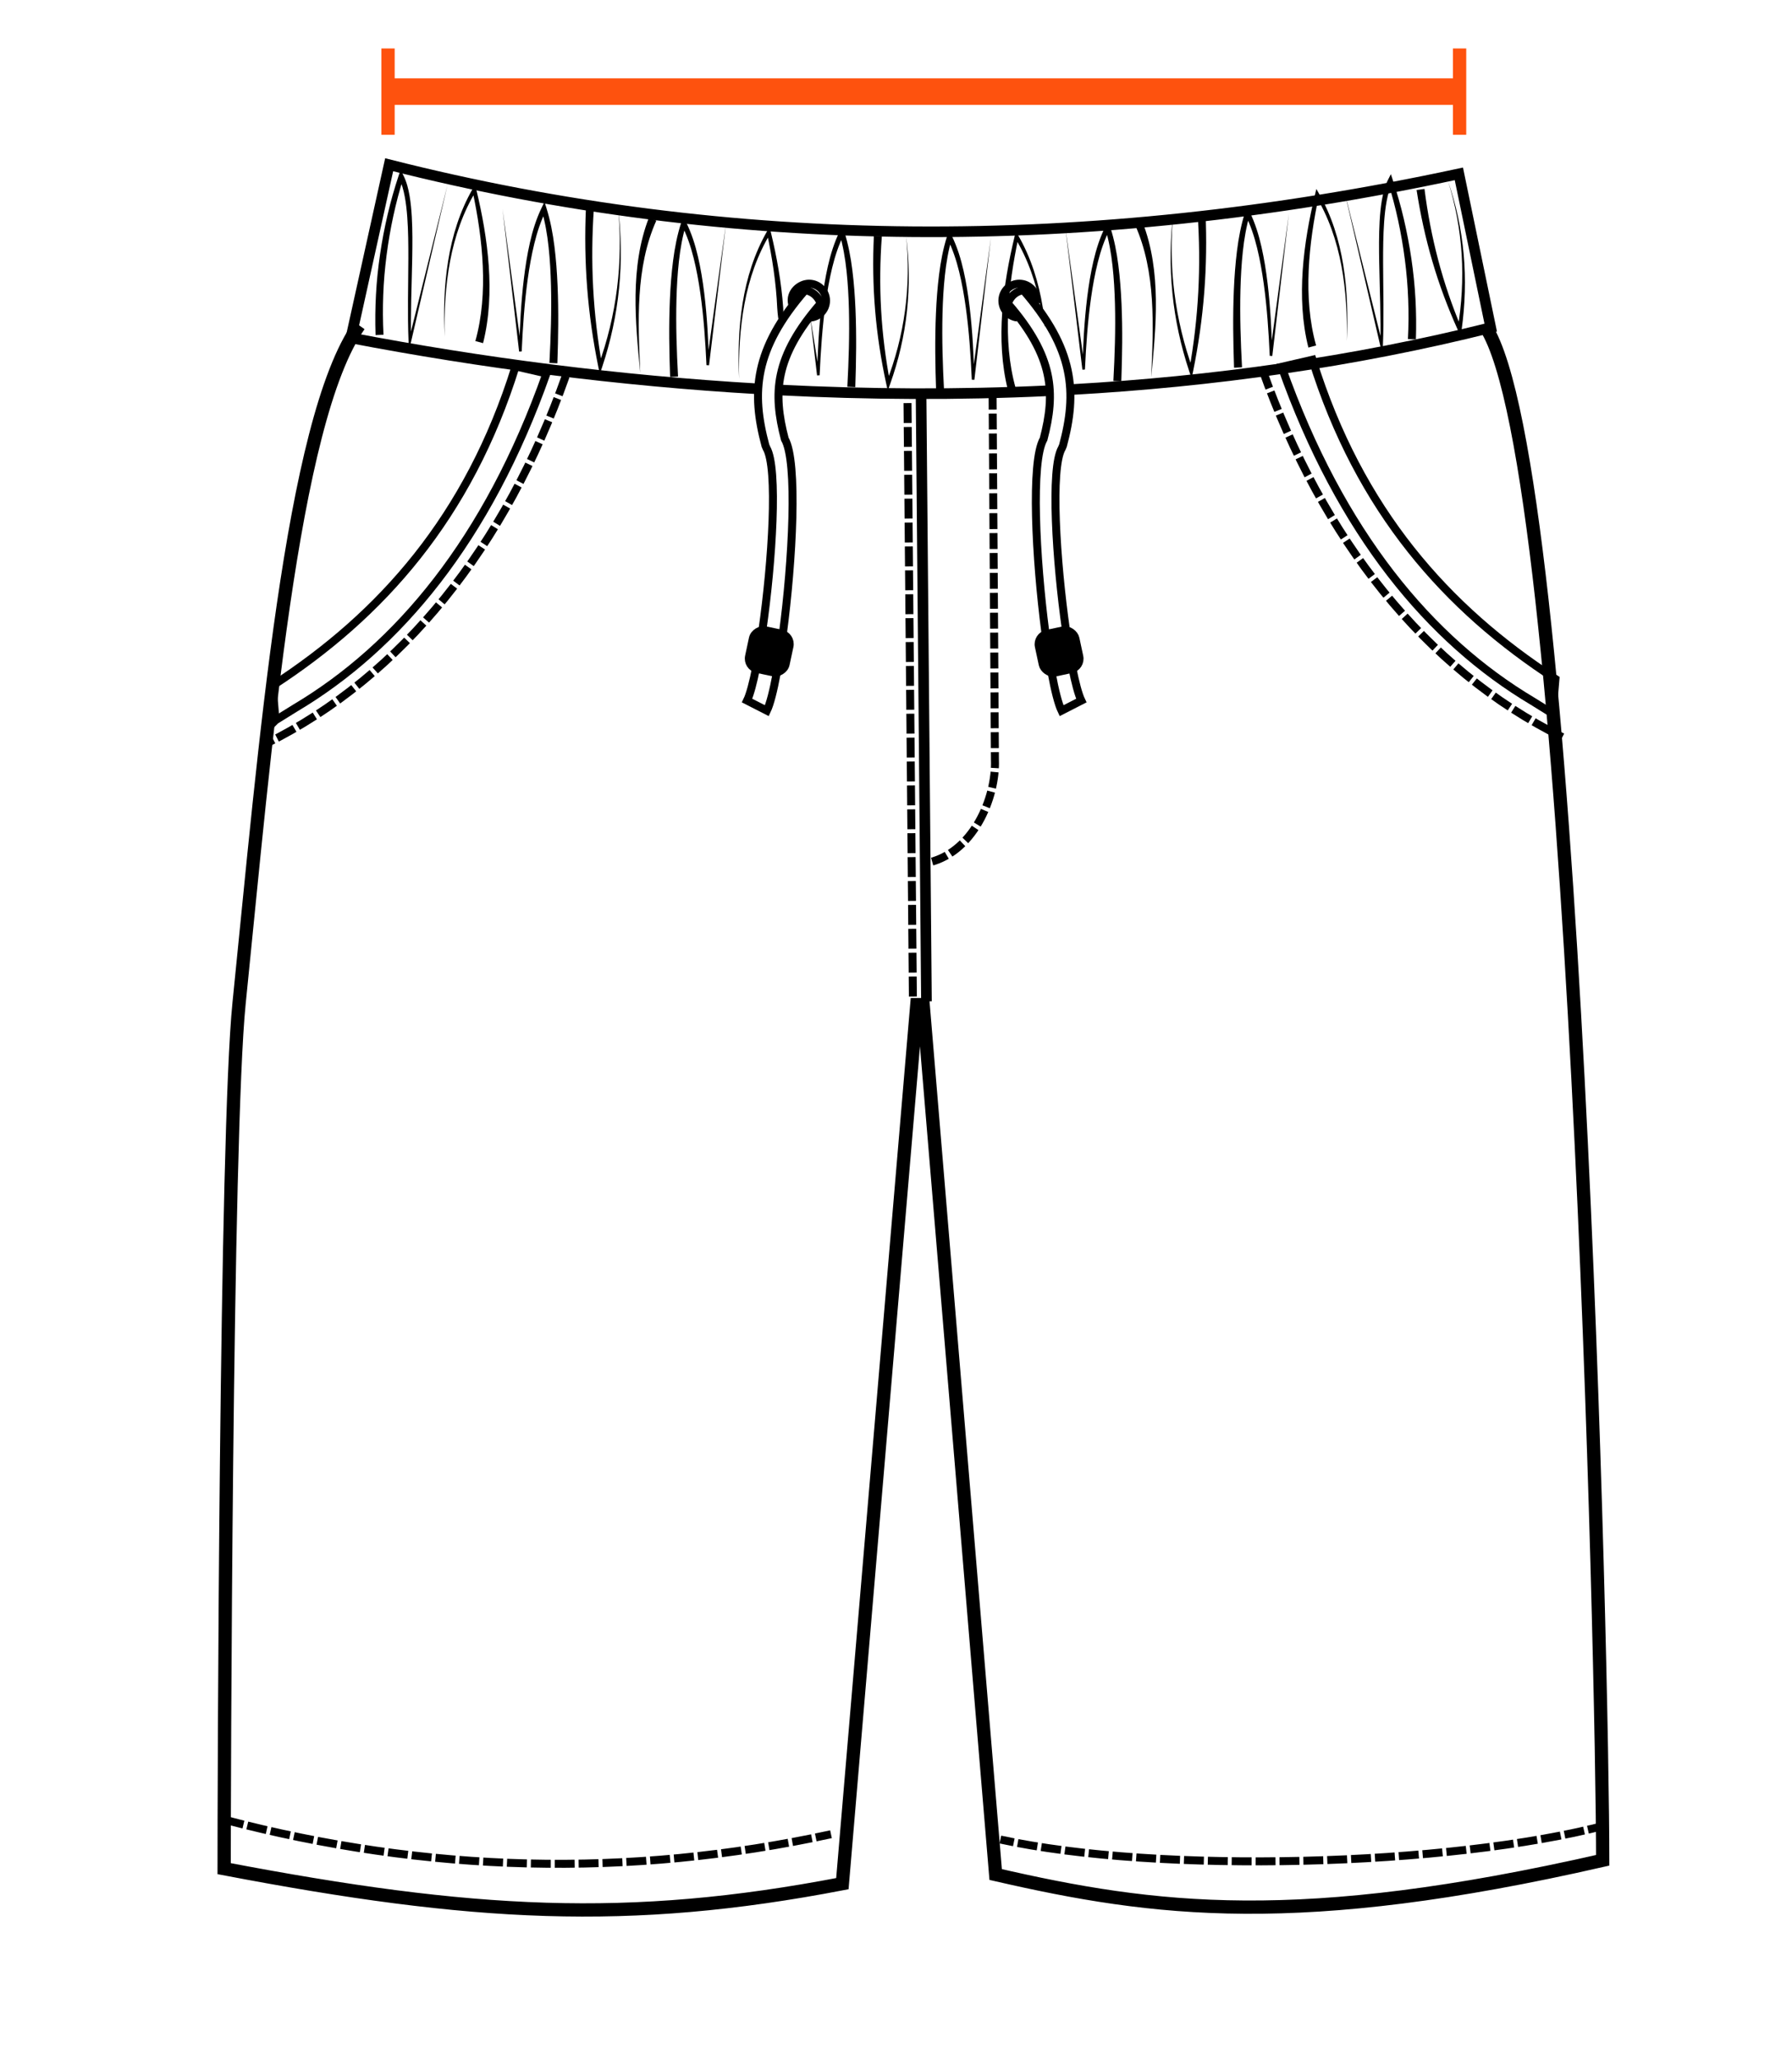 <?xml version="1.0" encoding="UTF-8"?>
<svg id="Layer_1" data-name="Layer 1" xmlns="http://www.w3.org/2000/svg" viewBox="0 0 1350.19 1551.48">
  <defs>
    <style>
      .cls-1 {
        stroke: #fe520e;
        stroke-width: 20px;
      }

      .cls-1, .cls-2, .cls-3, .cls-4, .cls-5, .cls-6, .cls-7, .cls-8, .cls-9 {
        fill: none;
      }

      .cls-1, .cls-2, .cls-4, .cls-5, .cls-8, .cls-10 {
        stroke-miterlimit: 10;
      }

      .cls-2 {
        stroke-dasharray: 0 0 12 3;
      }

      .cls-2, .cls-3, .cls-4, .cls-5, .cls-6, .cls-8, .cls-9, .cls-10 {
        stroke: #000;
      }

      .cls-2, .cls-3, .cls-5, .cls-9, .cls-10 {
        stroke-width: 6px;
      }

      .cls-3, .cls-6, .cls-9 {
        stroke-miterlimit: 2.61;
      }

      .cls-4, .cls-6 {
        stroke-width: 8px;
      }

      .cls-8 {
        fill-rule: evenodd;
        stroke-width: 10px;
      }

      .cls-9 {
        stroke-dasharray: 0 0 15 3;
      }

      .cls-11 {
        fill: #fe520e;
      }
    </style>
  </defs>
  <g>
    <path class="cls-8" d="m270.59,245.06c-51.02,72.22-70.92,318.79-90.45,510.51-10.13,99.42-11.26,602.16-11.26,651.95,186.86,35.63,304.25,42.33,465.81,11.3l56.1-662.09h4.76l54.64,655.21c119.78,27.53,228.36,41.55,457.37-10.72,0-137.31-20.37-1049.37-88.12-1154.79"/>
    <path class="cls-9" d="m426.22,283.31c-45.13,127.65-122.82,226.03-225.99,276.93"/>
    <rect class="cls-7" x="634.62" y="253.7" width="9.5" height="34.96"/>
    <line class="cls-9" x1="683.77" y1="303.61" x2="687.84" y2="753.22"/>
    <line class="cls-6" x1="693.97" y1="295.61" x2="698.04" y2="754.22"/>
    <path class="cls-4" d="m807.4,293.42c106.16-5.96,212.41-20.78,315.79-46.64l-24-115.83c-279.9,60.16-548.65,58.38-805.98-6.86l-28.82,130.43c97.84,18.71,201.17,32.25,306.9,38.37"/>
    <path class="cls-4" d="m586.69,293.73c67.08,3.41,135.07,3.81,203.16.6"/>
    <g>
      <path class="cls-7" d="m689.32,170.56c-163.1-6.97-286.6-21.23-367.88-42.47h749.85c-93.51,26.69-221.8,40.97-381.97,42.47Z"/>
      <path class="cls-7" d="m1040.28,132.09c-35.98,8.65-76.35,15.7-120.65,21.07-66.61,8.08-144.08,12.58-230.25,13.39-89.53-3.83-167.67-9.87-232.24-17.96-37.83-4.74-71.66-10.26-101.22-16.51h684.35m57.54-8H293.21c83.51,26.8,218.99,42.91,396.04,50.47,171.17-1.6,309.56-17.46,408.57-50.47h0Z"/>
    </g>
    <g>
      <path d="m664.42,178.06c-1.36,18.42-1.59,36.93-.54,55.39,1.04,18.46,3.37,36.86,6.83,55.06l-2.89-.22c6.77-17.42,11.56-35.64,14.05-54.22,2.51-18.58,2.73-37.48.86-56.18,2.37,18.65,2.67,37.61.64,56.37-2.01,18.76-6.35,37.29-12.72,55.09l-1.77,4.93-1.13-5.16c-3.97-18.22-6.83-36.72-8.38-55.35-1.56-18.63-1.83-37.38-.95-56.07l5.99.36Z"/>
      <g>
        <path d="m638.44,291.32c1.02-19.4,1.68-38.84,1.19-58.22-.25-9.69-.77-19.37-1.8-28.97-1.02-9.6-2.65-19.14-5.36-28.3l3.6.3c-4.03,7.93-6.87,16.55-9.01,25.33-2.15,8.79-3.72,17.75-4.97,26.76-2.5,18.02-3.71,36.24-4.54,54.46l-1.93.09-5.2-44.57,7.12,44.33-1.93.09c.5-18.27,1.39-36.56,3.58-54.77,1.1-9.1,2.52-18.18,4.55-27.17,2.03-8.98,4.76-17.88,8.86-26.33l2.12-4.37,1.47,4.67c2.99,9.48,4.82,19.21,6.03,28.96,1.23,9.75,1.93,19.54,2.35,29.32.84,19.57.53,39.14-.15,58.66l-5.99-.28Z"/>
        <path d="m585.62,232.23c-.84-19.13-3.79-38.19-7.81-57l2.73.43c-4.9,8.04-8.93,16.63-12.15,25.53-3.22,8.9-5.64,18.1-7.4,27.43-3.52,18.68-4.49,37.8-4.09,56.85-.89-19.03-.43-38.2,2.63-57.1,1.53-9.44,3.73-18.79,6.76-27.9,3.03-9.11,6.9-17.96,11.7-26.33l1.85-3.22.88,3.65c4.54,18.82,8.02,37.98,9.39,57.41.67,9.71-3.09,21.72-4.48.25Z"/>
        <path d="m504.9,283.93c-.7-19.43-1.01-38.9-.16-58.39.43-9.74,1.15-19.48,2.4-29.18,1.24-9.7,3.1-19.38,6.15-28.8l1.47-4.54,2.11,4.24c4.17,8.37,6.96,17.22,9.04,26.15,2.08,8.94,3.53,17.98,4.66,27.04,2.25,18.13,3.15,36.35,3.67,54.54l-1.93-.09,14.74-106.74-12.82,106.99-1.93-.09c-.84-18.14-2.08-36.29-4.63-54.22-1.28-8.96-2.88-17.88-5.08-26.62-2.19-8.73-5.09-17.29-9.18-25.14l3.58-.3c-2.76,9.09-4.43,18.57-5.47,28.12-1.06,9.55-1.59,19.18-1.84,28.82-.5,19.29.16,38.62,1.2,57.93l-5.99.28Z"/>
        <path d="m494.5,166.18c-3.92,8.71-6.79,17.94-8.8,27.38-2.02,9.45-3.2,19.11-3.83,28.82-1.27,19.45-.34,39.06.56,58.61-1.89-19.48-3.83-39.02-3.56-58.73.14-9.85.83-19.73,2.4-29.53,1.57-9.8,4.04-19.52,7.69-28.88l5.53,2.32Z"/>
        <path d="m413.96,273.38c1.02-19.4,1.68-38.84,1.19-58.22-.25-9.69-.77-19.37-1.8-28.97-1.02-9.6-2.65-19.14-5.36-28.3l3.6.3c-4.03,7.93-6.87,16.55-9.01,25.33-2.15,8.79-3.72,17.75-4.97,26.76-2.5,18.02-3.71,36.24-4.54,54.46l-1.93.09-12.53-107.53,14.46,107.29-1.93.09c.5-18.27,1.39-36.56,3.58-54.77,1.1-9.1,2.52-18.18,4.55-27.17,2.03-8.98,4.76-17.88,8.86-26.33l2.12-4.37,1.47,4.67c2.99,9.48,4.82,19.21,6.03,28.96,1.23,9.75,1.93,19.54,2.35,29.32.84,19.57.53,39.14-.15,58.66l-5.99-.28Z"/>
        <path d="m358.16,256.92c2.54-9.09,4.14-18.48,5.01-27.95.86-9.48.99-19.05.58-28.61-.84-19.13-3.79-38.19-7.81-57l2.73.43c-4.9,8.04-8.93,16.63-12.15,25.53-3.22,8.9-5.64,18.1-7.4,27.43-3.52,18.68-4.49,37.8-4.09,56.84-.89-19.03-.43-38.2,2.63-57.1,1.53-9.44,3.73-18.79,6.76-27.9,3.03-9.11,6.9-17.96,11.7-26.33l1.85-3.22.88,3.65c4.54,18.82,8.02,37.98,9.39,57.41.67,9.71.8,19.49.17,29.26-.63,9.77-2.03,19.53-4.44,29.11l-5.79-1.56Z"/>
        <path d="m447.45,157.13c-1.36,19.77-1.59,39.62-.54,59.42,1.04,19.81,3.37,39.55,6.84,59.12l-2.9-.21c6.81-18.83,11.59-38.41,14.07-58.33,2.5-19.92,2.72-40.13.85-60.17,2.37,19.98,2.67,40.25.65,60.34-2,20.09-6.32,39.96-12.72,59.15l-1.78,5.33-1.13-5.54c-3.98-19.58-6.83-39.42-8.38-59.39-1.56-19.96-1.82-40.04-.95-60.06l5.99.34Z"/>
        <path d="m282.96,252.38c-.35-10.18-.24-20.36.32-30.51.55-10.15,1.59-20.27,3.08-30.31,1.47-10.05,3.37-20.03,5.69-29.9,2.3-9.88,5.09-19.65,8.28-29.28l1.48-4.47,2.11,4.17c2.51,4.97,3.77,10.23,4.68,15.46.9,5.24,1.36,10.49,1.67,15.73.59,10.48.5,20.94.32,31.37-.39,20.85-1.36,41.66-.83,62.44l-1.91-.19,29.31-117.61-27.43,118.06-1.61,6.94-.3-7.13c-.87-20.87-.22-41.74-.16-62.54.02-10.4-.06-20.8-.81-31.11-.39-5.15-.93-10.28-1.87-15.31-.94-5-2.26-9.97-4.54-14.28l3.59-.3c-2.98,9.56-5.57,19.25-7.67,29.05-2.12,9.79-3.82,19.67-5.1,29.6-1.29,9.93-2.14,19.91-2.51,29.9-.38,9.99-.31,19.99.2,29.96l-5.99.28Z"/>
      </g>
      <g>
        <path d="m705.33,294.9c-.68-19.53-.99-39.09-.15-58.66.42-9.78,1.13-19.57,2.35-29.32,1.21-9.75,3.04-19.48,6.03-28.96l1.47-4.67,2.12,4.37c4.1,8.44,6.83,17.35,8.86,26.33,2.03,8.99,3.45,18.07,4.55,27.17,2.19,18.21,3.08,36.5,3.58,54.77l-1.93-.09,14.46-107.29-12.53,107.53-1.93-.09c-.83-18.22-2.04-36.44-4.54-54.46-1.25-9.01-2.82-17.97-4.97-26.76-2.15-8.78-4.98-17.41-9.01-25.33l3.6-.3c-2.71,9.16-4.34,18.69-5.36,28.3-1.03,9.6-1.55,19.28-1.8,28.97-.49,19.38.17,38.82,1.19,58.22l-5.99.28Z"/>
        <path d="m759.39,293.65c-2.41-9.58-3.81-19.34-4.44-29.11-.63-9.77-.5-19.55.17-29.26,1.37-19.44,4.85-38.59,9.39-57.41l.88-3.65,1.85,3.22c4.81,8.36,8.68,17.22,11.7,26.32,3.03,9.11,5.22,18.46,6.76,27.9,3.05,18.9,2.05,18.94-1.47.26-1.76-9.33-4.18-18.53-7.4-27.43-3.22-8.9-7.25-17.49-12.15-25.53l2.73-.43c-4.02,18.81-6.97,37.87-7.81,57-.41,9.56-.29,19.13.58,28.61.86,9.47,2.47,18.86,5.01,27.95l-5.79,1.56Z"/>
        <path d="m838.87,286.95c1.04-19.31,1.7-38.64,1.2-57.93-.25-9.64-.79-19.27-1.84-28.82-1.04-9.55-2.71-19.03-5.47-28.12l3.58.3c-4.09,7.85-6.99,16.41-9.18,25.14-2.2,8.74-3.8,17.66-5.08,26.62-2.55,17.94-3.79,36.08-4.63,54.22l-1.93.09-12.82-106.99,14.74,106.74-1.93.09c.52-18.2,1.43-36.41,3.67-54.54,1.13-9.06,2.58-18.1,4.66-27.04,2.08-8.93,4.87-17.78,9.04-26.15l2.11-4.24,1.47,4.54c3.05,9.42,4.92,19.1,6.15,28.8,1.25,9.7,1.97,19.45,2.4,29.18.86,19.48.54,38.95-.16,58.39l-5.99-.28Z"/>
        <path d="m860.8,167.17c3.65,9.36,6.12,19.08,7.69,28.88,1.57,9.8,2.27,19.69,2.4,29.53.27,19.71-1.66,39.25-3.56,58.73.9-19.55,1.83-39.16.56-58.61-.63-9.71-1.81-19.37-3.83-28.82-2.01-9.44-4.88-18.67-8.8-27.38l5.53-2.32Z"/>
        <path d="m929.81,276.96c-.68-19.53-.99-39.09-.15-58.66.42-9.78,1.13-19.57,2.35-29.32,1.21-9.75,3.04-19.48,6.03-28.96l1.47-4.67,2.12,4.37c4.1,8.44,6.83,17.35,8.86,26.33,2.03,8.99,3.45,18.07,4.55,27.17,2.19,18.21,3.08,36.5,3.58,54.77l-1.93-.09,14.46-107.29-12.53,107.53-1.93-.09c-.83-18.22-2.04-36.44-4.54-54.46-1.25-9.01-2.82-17.97-4.97-26.76-2.15-8.78-4.98-17.4-9.01-25.33l3.6-.3c-2.71,9.16-4.34,18.69-5.36,28.3-1.03,9.6-1.55,19.28-1.8,28.97-.49,19.38.17,38.82,1.19,58.22l-5.99.28Z"/>
        <path d="m985.81,261.78c-2.41-9.58-3.81-19.34-4.44-29.11-.63-9.77-.5-19.55.17-29.26,1.37-19.44,4.85-38.59,9.39-57.41l.88-3.65,1.85,3.22c4.81,8.36,8.68,17.22,11.7,26.33,3.03,9.11,5.22,18.46,6.76,27.9,3.05,18.9,3.51,38.08,2.63,57.1.39-19.04-.57-38.17-4.09-56.85-1.76-9.33-4.18-18.53-7.4-27.43-3.22-8.9-7.25-17.49-12.15-25.53l2.73-.43c-4.02,18.81-6.97,37.87-7.81,57-.41,9.56-.29,19.13.58,28.61.86,9.47,2.47,18.86,5.01,27.95l-5.79,1.56Z"/>
        <path d="m908.3,160.09c.87,20.02.61,40.1-.95,60.06-1.55,19.96-4.4,39.81-8.38,59.39l-1.13,5.54-1.78-5.33c-6.41-19.19-10.72-39.07-12.72-59.15-2.02-20.09-1.72-40.35.65-60.34-1.87,20.04-1.66,40.25.85,60.17,2.49,19.92,7.26,39.51,14.07,58.33l-2.9.21c3.47-19.57,5.8-39.31,6.84-59.12,1.05-19.81.82-39.66-.54-59.42l5.99-.34Z"/>
        <path d="m1060.81,255.41c.52-9.97.58-19.97.2-29.96-.37-9.99-1.22-19.97-2.51-29.9-1.28-9.93-2.99-19.81-5.1-29.6-2.1-9.8-4.69-19.49-7.67-29.05l3.59.3c-2.28,4.31-3.59,9.28-4.54,14.28-.94,5.02-1.48,10.16-1.87,15.31-.74,10.31-.83,20.71-.81,31.11.06,20.8.71,41.67-.16,62.54l-.3,7.13-1.61-6.94-27.43-118.06,29.31,117.61-1.91.19c.54-20.79-.44-41.59-.83-62.44-.18-10.43-.27-20.88.32-31.37.31-5.24.78-10.49,1.67-15.73.91-5.22,2.17-10.49,4.68-15.46l2.11-4.17,1.48,4.47c3.19,9.64,5.98,19.4,8.28,29.28,2.31,9.88,4.21,19.86,5.69,29.9,1.48,10.05,2.52,20.16,3.08,30.31.56,10.15.67,20.33.32,30.51l-5.99-.28Z"/>
      </g>
      <path d="m1073.28,142.33c2.29,18,5.67,35.87,10.31,53.42,4.63,17.56,10.55,34.79,17.59,51.57l-2.9.38c3.06-18.48,4.18-37.33,3-56.08-1.17-18.75-4.65-37.37-10.31-55.35,6.14,17.82,10.14,36.4,11.83,55.23,1.7,18.83,1.09,37.88-1.5,56.65l-.72,5.21-2.18-4.83c-7.54-16.71-13.99-33.94-19.16-51.58-5.18-17.63-9.09-35.64-11.9-53.81l5.94-.83Z"/>
    </g>
    <g>
      <g>
        <path class="cls-5" d="m780.72,228.06c.88-7.01-4.09-13.4-11.1-14.28-7.01-.88-13.4,4.09-14.28,11.1-.88,7.01,4.09,13.4,11.1,14.28"/>
        <path class="cls-5" d="m787.57,475.85c-7.19-54.9-11.02-128.34-1.27-145.16,4.56-17.33,6.43-32.88,3.03-48.72-3.49-16.29-12.58-33.29-30.01-53.37,2.2-5.87,6.21-9.03,11.62-10.07,19.3,22.23,29.44,41.43,33.47,60.17,4.05,18.9,1.85,36.96-3.5,56.92l-.82,1.92c-8.81,14.92-4.32,85.48,3.09,137.12"/>
        <path class="cls-5" d="m807.9,502.8c2.29,11.49,4.64,20.33,6.83,24.89l-14.92,7.63c-2.42-5.05-5.02-15.33-7.49-28.74"/>
        <rect class="cls-10" x="783.88" y="475.76" width="28.21" height="29.77" rx="7.95" ry="7.95" transform="translate(-85.03 177.92) rotate(-12.08)"/>
      </g>
      <g>
        <path class="cls-5" d="m596.8,228.86c-2.03-8.54,5.73-15.19,12.79-15.19s12.79,5.73,12.79,12.79-5.73,12.79-12.79,12.79"/>
        <path class="cls-5" d="m569.72,502.8c-2.28,11.49-4.64,20.32-6.83,24.88l14.92,7.63c2.37-4.94,4.91-14.89,7.33-27.89"/>
        <path class="cls-5" d="m589.81,477.68c7.35-55.08,11.37-129.99,1.51-146.99-4.56-17.33-6.43-32.88-3.03-48.72,3.49-16.29,12.58-33.29,30.01-53.37-2.2-5.87-6.21-9.03-11.62-10.07-19.3,22.23-29.44,41.43-33.47,60.17-4.05,18.9-1.85,36.96,3.5,56.92l.82,1.92c8.81,14.92,4.32,85.47-3.09,137.1"/>
        <rect class="cls-10" x="564.75" y="476.53" width="29.77" height="28.21" rx="7.95" ry="7.95" transform="translate(-21.47 954.72) rotate(-77.92)"/>
      </g>
    </g>
    <path class="cls-2" d="m747.87,296.52l1.76,275.67c1.15,28.34-16.44,71.61-52.78,78.07"/>
    <path class="cls-3" d="m207.59,542.52c1.23-.71,13.7-8.54,14.92-9.26,77.15-45.84,144.8-126.28,189.23-251.94l-23.25-5.36c-35.36,113.69-101.29,187.43-183.08,240.47l2.18,26.09Z"/>
    <g>
      <path class="cls-9" d="m951.16,278.3c45.13,127.65,122.82,226.03,225.99,276.93"/>
      <path class="cls-3" d="m1169.78,537.51c-1.23-.71-13.7-8.54-14.92-9.26-77.15-45.84-144.8-126.28-189.23-251.94l23.25-5.36c35.36,113.69,101.29,187.43,183.08,240.47l-2.18,26.09Z"/>
    </g>
    <path class="cls-9" d="m168.88,1370.58c152.63,40.24,305.04,44.1,457.23,11.01"/>
    <path class="cls-9" d="m1210.99,1374.58c-119.38,31.47-338.3,36.87-457.23,11.01"/>
  </g>
  <g>
    <line class="cls-1" x1="292.37" y1="69" x2="1099.74" y2="69"/>
    <rect class="cls-11" x="287.37" y="36.5" width="10" height="65"/>
    <rect class="cls-11" x="1094.74" y="36.5" width="10" height="65"/>
  </g>
</svg>